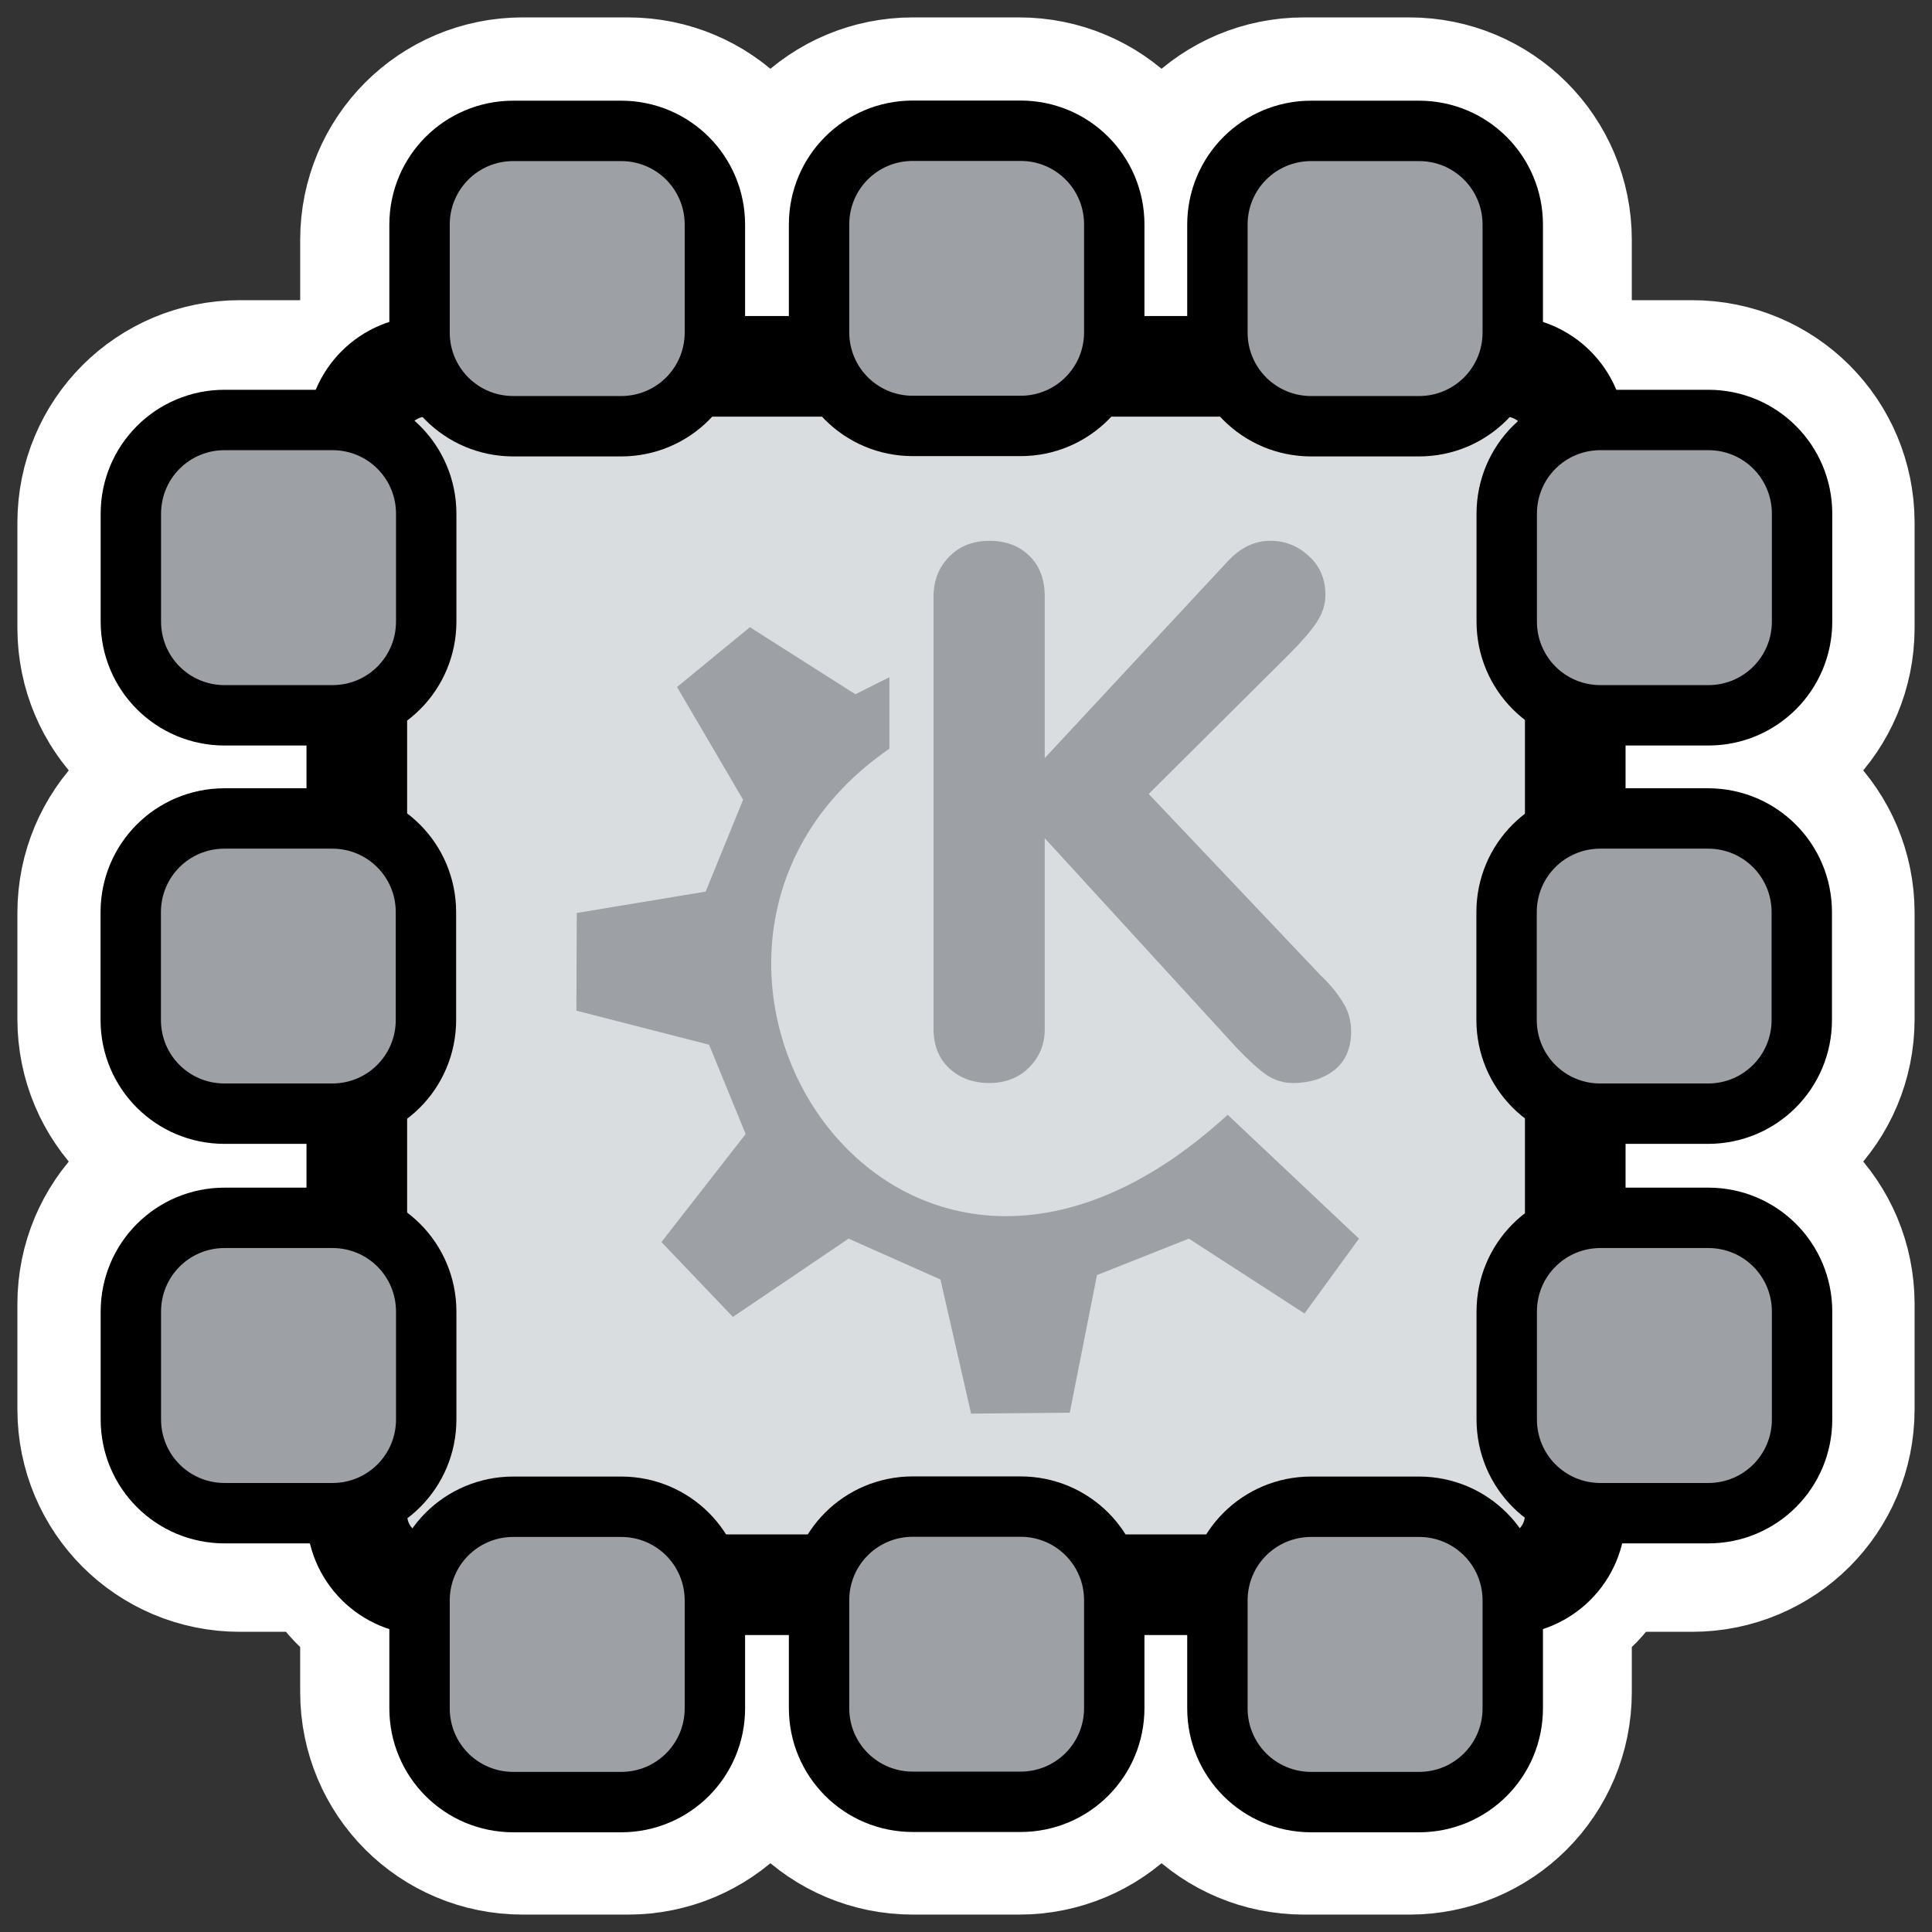 <?xml version="1.0" encoding="UTF-8" standalone="no"?>
<svg
    xmlns:inkscape="http://www.inkscape.org/namespaces/inkscape"
    xmlns:rdf="http://www.w3.org/1999/02/22-rdf-syntax-ns#"
    xmlns="http://www.w3.org/2000/svg"
    xmlns:sodipodi="http://inkscape.sourceforge.net/DTD/sodipodi-0.dtd"
    xmlns:ns1="http://sozi.baierouge.fr"
    xmlns:cc="http://web.resource.org/cc/"
    xmlns:xlink="http://www.w3.org/1999/xlink"
    xmlns:dc="http://purl.org/dc/elements/1.1/"
    id="svg1"
    viewBox="0 0 60 60"
    sodipodi:version="0.32"
    _SVGFile__filename="oldscale/devices/ksim_cpu.svg"
    version="1.0"
    inkscape:version="0.41"
    y="0"
    x="0"
    sodipodi:docname="ksim_cpu.svg"
    sodipodi:docbase="/home/danny/work/icons/primary/scalable/devices"
  >
  <rect x="0" y="0" width="60" height="60" fill="#333333" stroke="none"/>
  <sodipodi:namedview
      id="base"
      bordercolor="#666666"
      inkscape:window-x="0"
      inkscape:window-y="0"
      pagecolor="#ffffff"
      inkscape:zoom="7.2194740"
      inkscape:pageshadow="2"
      borderopacity="1.0"
      inkscape:current-layer="svg1"
      inkscape:cx="56.138557"
      inkscape:cy="19.672020"
      inkscape:window-width="1020"
      inkscape:pageopacity="0.0"
      inkscape:window-height="691"
  />
  <path
      id="path1123"
      style="stroke-linejoin:round;stroke:#ffffff;stroke-linecap:round;stroke-width:8.125;fill:none"
      d="m16.23 4.603c-1.579 0-2.845 1.267-2.845 2.846v3.274c0 0.407 0.276 0.691 0.428 1.04h-0.214c-1.116 0-1.961 0.866-2.05 1.958-0.289-0.097-0.504-0.336-0.826-0.336h-3.274c-1.579 0-2.846 1.266-2.846 2.845v3.275c0 1.579 1.267 2.845 2.846 2.845h3.274c0.298 0 0.495-0.222 0.765-0.306v3.764c-0.27-0.084-0.467-0.306-0.765-0.306h-3.274c-1.579 0-2.846 1.267-2.846 2.846v3.304c0 1.579 1.267 2.846 2.846 2.846h3.274c0.298 0 0.495-0.222 0.765-0.306v3.764c-0.27-0.084-0.467-0.306-0.765-0.306h-3.274c-1.579 0-2.846 1.266-2.846 2.845v3.275c0 1.579 1.267 2.845 2.846 2.845h3.274c0.298 0 0.495-0.222 0.765-0.306v0.367c0 1.166 0.919 2.126 2.08 2.142-0.031 0.17-0.183 0.28-0.183 0.459v3.274c0 1.579 1.266 2.846 2.845 2.846h3.275c1.579 0 2.845-1.267 2.845-2.846v-3.274c0-0.179-0.152-0.289-0.183-0.459h3.519c-0.032 0.17-0.184 0.28-0.184 0.459v3.274c0 1.579 1.267 2.846 2.846 2.846h3.304c1.579 0 2.846-1.267 2.846-2.846v-3.274c0-0.179-0.152-0.289-0.184-0.459h3.519c-0.031 0.17-0.183 0.28-0.183 0.459v3.274c0 1.579 1.266 2.846 2.845 2.846h3.275c1.579 0 2.845-1.267 2.845-2.846v-3.274c0-0.179-0.152-0.289-0.183-0.459 1.161-0.016 2.08-0.976 2.08-2.142v-0.367c0.27 0.084 0.467 0.306 0.765 0.306h3.274c1.579 0 2.846-1.266 2.846-2.845v-3.275c0-1.579-1.267-2.845-2.846-2.845h-3.274c-0.298 0-0.495 0.222-0.765 0.306v-3.764c0.27 0.084 0.467 0.306 0.765 0.306h3.274c1.579 0 2.846-1.267 2.846-2.846v-3.304c0-1.579-1.267-2.846-2.846-2.846h-3.274c-0.298 0-0.495 0.222-0.765 0.306v-3.764c0.27 0.084 0.467 0.306 0.765 0.306h3.274c1.579 0 2.846-1.266 2.846-2.845v-3.275c0-1.579-1.267-2.845-2.846-2.845h-3.274c-0.322 0-0.537 0.239-0.826 0.336-0.089-1.092-0.934-1.958-2.05-1.958h-0.214c0.152-0.349 0.428-0.633 0.428-1.04v-3.274c0-1.579-1.266-2.846-2.845-2.846h-3.275c-1.579 0-2.845 1.267-2.845 2.846v3.274c0 0.407 0.276 0.691 0.428 1.04h-4.008c0.152-0.349 0.428-0.633 0.428-1.04v-3.274c0-1.579-1.267-2.846-2.846-2.846h-3.304c-1.579 0-2.846 1.267-2.846 2.846v3.274c0 0.407 0.276 0.691 0.428 1.04h-4.008c0.152-0.349 0.428-0.633 0.428-1.04v-3.274c0-1.579-1.266-2.846-2.845-2.846h-3.275z"
  />
  <g
      id="g1106"
      transform="matrix(.955 0 0 .955 1.212 1.207)"
    >
    <path
        id="rect1037"
        d="m14.416 11.055c-1.108 0-2 0.892-2 2v30.909c0 1.108 0.892 2 2 2h30.91c1.108 0 2-0.892 2-2v-30.909c0-1.108-0.892-2-2-2h-30.91z"
        style="fill-rule:evenodd;stroke:#000000;stroke-width:2.883;fill:#d9dddf"
        transform="matrix(1.135 0 0 1.135 -3.758 -1.899)"
    />
    <path
        id="rect1044"
        d="m8.658 15.553c-1.108 0-2 0.892-2 2v2.298c0 1.108 0.892 2 2 2h2.298c1.108 0 2-0.892 2-2v-2.298c0-1.108-0.892-2-2-2h-2.298z"
        style="fill-rule:evenodd;stroke:#000000;stroke-width:1.288;fill:#9da1a6"
        transform="matrix(0 1.525 -1.525 0 71.643 -7.161)"
    />
    <path
        id="rect1045"
        d="m9.164 26.26c-1.488 0-2.686 1.198-2.686 2.686v3.086c0 1.488 1.198 2.686 2.686 2.686h3.086c1.488 0 2.686-1.198 2.686-2.686v-3.086c0-1.488-1.198-2.686-2.686-2.686h-3.086z"
        style="fill-rule:evenodd;stroke:#000000;stroke-width:1.73;fill:#9da1a6"
        transform="matrix(0 1.135 -1.135 0 64.771 -4.365)"
    />
    <path
        id="rect1046"
        d="m8.658 15.553c-1.108 0-2 0.892-2 2v2.298c0 1.108 0.892 2 2 2h2.298c1.108 0 2-0.892 2-2v-2.298c0-1.108-0.892-2-2-2h-2.298z"
        style="fill-rule:evenodd;stroke:#000000;stroke-width:1.288;fill:#9da1a6"
        transform="matrix(0 1.525 -1.525 0 45.697 -7.161)"
    />
    <path
        id="rect1047"
        d="m8.658 15.553c-1.108 0-2 0.892-2 2v2.298c0 1.108 0.892 2 2 2h2.298c1.108 0 2-0.892 2-2v-2.298c0-1.108-0.892-2-2-2h-2.298z"
        style="fill-rule:evenodd;stroke:#000000;stroke-width:1.288;fill:#9da1a6"
        transform="matrix(0 1.525 -1.525 0 71.643 37.581)"
    />
    <path
        id="rect1048"
        d="m9.164 26.26c-1.488 0-2.686 1.198-2.686 2.686v3.086c0 1.488 1.198 2.686 2.686 2.686h3.086c1.488 0 2.686-1.198 2.686-2.686v-3.086c0-1.488-1.198-2.686-2.686-2.686h-3.086z"
        style="fill-rule:evenodd;stroke:#000000;stroke-width:1.73;fill:#9da1a6"
        transform="matrix(0 1.135 -1.135 0 64.771 40.377)"
    />
    <path
        id="rect1049"
        d="m8.658 15.553c-1.108 0-2 0.892-2 2v2.298c0 1.108 0.892 2 2 2h2.298c1.108 0 2-0.892 2-2v-2.298c0-1.108-0.892-2-2-2h-2.298z"
        style="fill-rule:evenodd;stroke:#000000;stroke-width:1.288;fill:#9da1a6"
        transform="matrix(0 1.525 -1.525 0 45.697 37.581)"
    />
    <path
        id="path852"
        style="fill:#9da1a6"
        transform="matrix(1.005 0 0 1.005 35.946 26.351)"
        d="m-6.823 5.819v-13.992c0-0.516 0.168-0.946 0.504-1.289 0.336-0.344 0.769-0.516 1.301-0.516 0.531 0 0.961 0.16 1.289 0.48 0.336 0.32 0.504 0.762 0.504 1.324v5.226l5.906-6.351c0.414-0.453 0.879-0.68 1.395-0.68 0.476 0 0.891 0.164 1.242 0.492 0.359 0.32 0.539 0.742 0.539 1.266 0 0.297-0.094 0.59-0.281 0.879-0.188 0.281-0.488 0.629-0.902 1.043l-4.535 4.512 5.543 5.848c0.32 0.305 0.566 0.602 0.738 0.891 0.18 0.281 0.27 0.594 0.27 0.938 0 0.547-0.18 0.965-0.539 1.254-0.359 0.281-0.805 0.422-1.336 0.422-0.312 0-0.598-0.086-0.856-0.258-0.25-0.172-0.57-0.461-0.961-0.867l-6.223-6.797v6.176c0 0.492-0.168 0.906-0.504 1.242-0.336 0.336-0.766 0.504-1.289 0.504-0.523 0-0.957-0.16-1.301-0.48-0.336-0.32-0.504-0.742-0.504-1.266z"
    />
    <path
        id="path705"
        style="fill-rule:evenodd;fill:#9da1a6"
        transform="matrix(.147 0 0 .147 14.781 12.498)"
        d="m37.139 181.15l15.807 16.56 25.593-17.32 20.323 9.04 6.778 29.67 21.83-0.21 6.02-30.44 20.32-8.06 25.59 16.56 12.05-16.56-29.05-27.4c-74.441 68.27-138.77-36.96-74.829-80.986v-15.808l-7.527 3.764-23.334-14.834-16.119 13.237 14.613 24.931-8.279 20.326-28.516 4.73-0.088 21.61 29.356 7.53 8.092 19.76-18.63 23.9z"
    />
    <path
        id="rect1602"
        d="m8.658 15.553c-1.108 0-2 0.892-2 2v2.298c0 1.108 0.892 2 2 2h2.298c1.108 0 2-0.892 2-2v-2.298c0-1.108-0.892-2-2-2h-2.298z"
        style="fill-rule:evenodd;stroke:#000000;stroke-width:1.288;fill:#9da1a6"
        transform="matrix(1.525 0 0 1.525 -7.167 -11.325)"
    />
    <path
        id="rect1603"
        d="m9.164 26.26c-1.488 0-2.686 1.198-2.686 2.686v3.086c0 1.488 1.198 2.686 2.686 2.686h3.086c1.488 0 2.686-1.198 2.686-2.686v-3.086c0-1.488-1.198-2.686-2.686-2.686h-3.086z"
        style="fill-rule:evenodd;stroke:#000000;stroke-width:1.73;fill:#9da1a6"
        transform="matrix(1.135 0 0 1.135 -4.37 -4.453)"
    />
    <path
        id="rect1604"
        d="m8.658 15.553c-1.108 0-2 0.892-2 2v2.298c0 1.108 0.892 2 2 2h2.298c1.108 0 2-0.892 2-2v-2.298c0-1.108-0.892-2-2-2h-2.298z"
        style="fill-rule:evenodd;stroke:#000000;stroke-width:1.288;fill:#9da1a6"
        transform="matrix(1.525 0 0 1.525 -7.167 14.621)"
    />
    <path
        id="rect1606"
        d="m8.658 15.553c-1.108 0-2 0.892-2 2v2.298c0 1.108 0.892 2 2 2h2.298c1.108 0 2-0.892 2-2v-2.298c0-1.108-0.892-2-2-2h-2.298z"
        style="fill-rule:evenodd;stroke:#000000;stroke-width:1.288;fill:#9da1a6"
        transform="matrix(1.525 0 0 1.525 37.575 -11.325)"
    />
    <path
        id="rect1607"
        d="m9.164 26.26c-1.488 0-2.686 1.198-2.686 2.686v3.086c0 1.488 1.198 2.686 2.686 2.686h3.086c1.488 0 2.686-1.198 2.686-2.686v-3.086c0-1.488-1.198-2.686-2.686-2.686h-3.086z"
        style="fill-rule:evenodd;stroke:#000000;stroke-width:1.73;fill:#9da1a6"
        transform="matrix(1.135 0 0 1.135 40.371 -4.453)"
    />
    <path
        id="rect1608"
        d="m8.658 15.553c-1.108 0-2 0.892-2 2v2.298c0 1.108 0.892 2 2 2h2.298c1.108 0 2-0.892 2-2v-2.298c0-1.108-0.892-2-2-2h-2.298z"
        style="fill-rule:evenodd;stroke:#000000;stroke-width:1.288;fill:#9da1a6"
        transform="matrix(1.525 0 0 1.525 37.575 14.621)"
    />
  </g
  >
</svg
>
